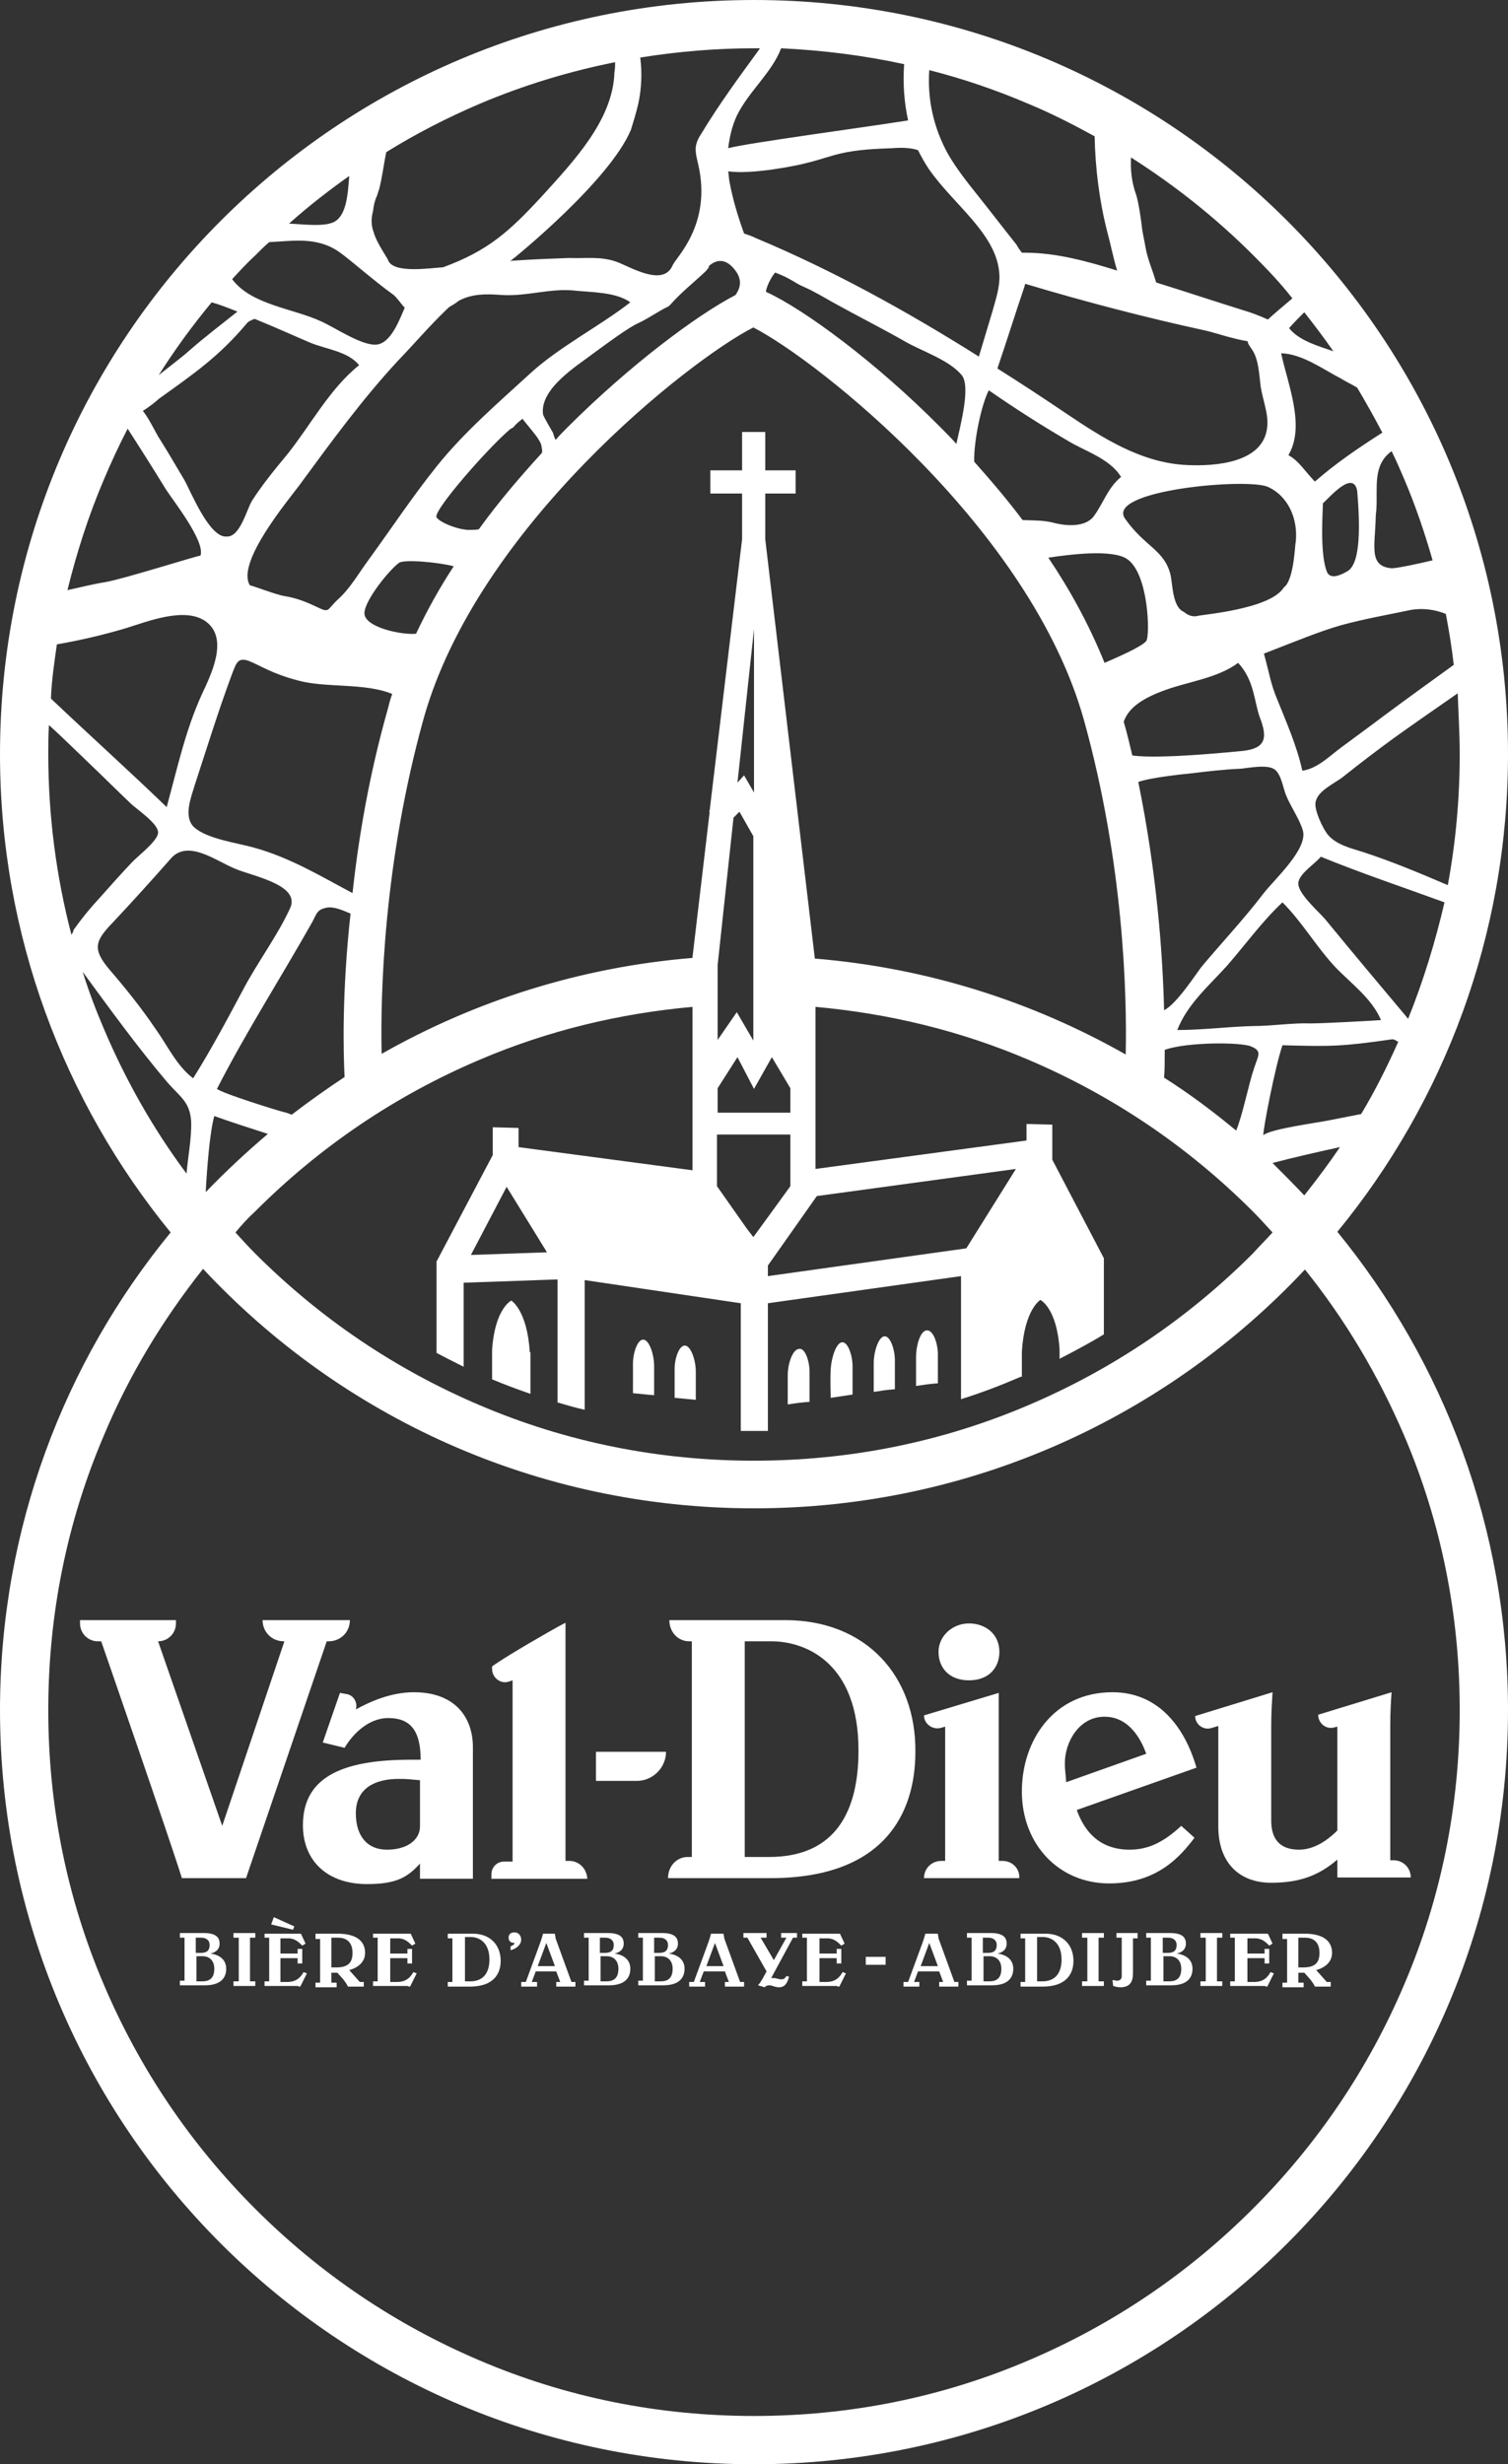 <?xml version="1.0" encoding="utf-8"?>
<!-- Generator: Adobe Illustrator 25.2.1, SVG Export Plug-In . SVG Version: 6.00 Build 0)  -->
<svg version="1.1" id="Calque_1" xmlns="http://www.w3.org/2000/svg" xmlns:xlink="http://www.w3.org/1999/xlink" x="0px" y="0px"
	 viewBox="0 0 228 372.5" style="enable-background:new 0 0 228 372.5;" xml:space="preserve">
<rect x="0" y="0" width="228" height="372.5" fill="#333333" stroke="none"/>
<style type="text/css">
	.st0{fill:#FFFFFF;}
</style>
<g>
	<g>
		<path class="st0" d="M49.7,248.1c1.8,0,3.2-1.4,3.2-3.2H39.7c0,1.8,1.4,3.2,3.2,3.2H43L33.6,276l-9.7-27.9c1.5,0,2.7-1.2,2.7-2.7
			v-0.5H12.1v0.5c0,1.5,1.2,2.7,2.7,2.7h0.5c0,0,10.5,30.3,12.2,35.8h3.3h5.2h1.2l12.2-35.8H49.7z"/>
		<path class="st0" d="M62.6,255.8c-3.6,0-6.8,1.5-8.8,2.6c0.3-1-0.3-2.1-1.3-2.3l-1.1-0.2l-2.6,7.5l3.3,0.8
			c1.3-2.2,3.7-4.5,6.6-4.5c3.5,0,4.9,2.1,4.9,6.3h-1.4c-9.7,0-16.4,2.2-16.4,9.9c0,5.4,3.7,8.9,9.7,8.9c4.4,0,6.1-1,8-3.1v2.3h8
			v-2.6v-3.7v-13.3C71.6,259.4,68.6,255.8,62.6,255.8z M63.5,276.1c0,1.9-1.8,3.5-5,3.5c-3,0-4.7-2.1-4.7-5.5c0-3.8,2.9-5.2,6.5-5.2
			c1.6,0,1.8,0.1,3.2,0.2V276.1z"/>
		<path class="st0" d="M86.1,281.3h-0.6v-36c0,0-0.9,0.4-5.5,3.1c-4.6,2.7-5.6,3.5-5.6,3.5v0.4c0,1.3,1.3,2.3,2.5,1.9l0.6-0.2v27.4
			h-1.3c-1.1,0-1.9,0.9-1.9,1.9v0.7h14.5C88.7,282.4,87.5,281.3,86.1,281.3z"/>
		<path class="st0" d="M90.1,269.2h6.2c2.4,0,4.4-2,4.4-4.4H90.1V269.2z"/>
		<path class="st0" d="M118.7,244.9h-17.5c0,1.8,1.3,3.2,3,3.2h0.4v32.6H104c-1.7,0-3,1.4-3,3.2h15.5c17.2,0,21.9-9.8,21.9-19.1
			C138.5,253.4,131,244.9,118.7,244.9z M116.3,280.7h-3.7v-32.6h4c5.2,0,13.2,3.2,13.2,16.5C129.8,275,125.4,280.7,116.3,280.7z"/>
		<path class="st0" d="M146.5,254c3,0,4.6-1.9,4.6-4.3c0-2.7-2.1-4.3-4.6-4.3c-2.5,0-4.6,1.9-4.6,4.3
			C141.9,252.1,143.5,254,146.5,254z"/>
		<path class="st0" d="M151.6,281.3H151v-25.4l-11.3,3.4c0,1.3,1.3,2.2,2.5,1.9l0.7-0.2v20.3h-0.6c-1.5,0-2.6,1.2-2.6,2.6h14.4
			C154.2,282.4,153,281.3,151.6,281.3z"/>
		<path class="st0" d="M168.2,255.8c-8.9,0-13.7,7.3-13.7,15c0,8,5.6,13.9,13.2,13.9c7.2,0,10.7-4,12.9-6.9l-2-1.8
			c-2.5,2.3-4.8,3.6-7.8,3.6c-4.9,0-7-3.2-8-6l18.1-6.4C179.1,261,175.1,255.8,168.2,255.8z M161.2,269.4c-0.1-1.6-0.2-1.7-0.2-2.9
			c0-3.1,2.1-7,6-7c3.8,0,5.6,3.6,6.3,5.6L161.2,269.4z"/>
		<path class="st0" d="M201.8,261.1l0.4-0.1v15.7c-1.7,1.7-3.7,2.9-5.8,2.9c-2.7,0-4.2-1.4-4.2-4.4v-14.4c0-1.9,0.1-3.3,0.2-5
			l-11.7,3.6c0,1.3,1.3,2.2,2.5,1.8l1-0.3v15.2c0,5.4,3.1,8.5,8,8.5c4.3,0,7.2-1.1,10-3.5v2.7h11.1c0-1.5-1.2-2.6-2.6-2.6h-0.5
			v-20.3c0-2.3,0.1-3.7,0.2-5.1l-11.1,3.4v0C199.3,260.5,200.5,261.5,201.8,261.1z"/>
		<path class="st0" d="M228,114c0-63-51-114-114-114S0,51,0,114c0,27.4,9.7,52.6,25.8,72.3C9.7,205.9,0,231.1,0,258.5
			c0,63,51,114,114,114s114-51,114-114c0-27.4-9.7-52.6-25.8-72.3C218.3,166.6,228,141.4,228,114z M197.2,180.7
			c-1.6-1.7-3.2-3.3-4.8-4.9c3-0.8,7.4-1.8,10.2-2.4C200.9,175.9,199.1,178.3,197.2,180.7z M107.2,40.2c0,0,0.1,0,0.1-0.1
			c1.5-1.2,2.9-0.7,4.1,1.1c0.8,1.3,0.5,2.4-0.2,3.4c-5.8,3-16,10.6-25.4,20c-0.6,0.6-1.2,1.2-1.8,1.9c-0.2-0.4-0.3-0.8-0.4-1.1
			c-0.1-0.2-1.5-2.5-1.5-2.8c-0.5-3.9,5.3-7.4,7.5-9.1c2.2-1.6,5.4-4,7-4.7c1.5-0.7,3-1.8,4.5-2.5c0.1-0.1,0.2-0.2,0.3-0.3
			c1.7-1.9,3.5-3.3,5.3-5c0.2-0.2,0.3-0.4,0.5-0.6C107.1,40.3,107.1,40.3,107.2,40.2C107.2,40.2,107.2,40.2,107.2,40.2z
			 M163.9,108.9c6,21.6,6.5,41.5,6.3,50.5c-14.1-8-30-13.1-47-14.5l-7.5-63.4v-6.9h4.6v-3.5h-4.6v-5.8h-3.5v5.8h-4.8v3.5h4.8v6.9
			l-4.9,41l-0.1,0.1l0.1,0.1l-2.6,22v0.1c-17,1.4-32.9,6.5-47,14.5c-0.2-9,0.3-28.8,6.3-50.5c8.1-29.2,40.4-54.5,49.9-59.3
			C123.5,54.4,155.8,79.8,163.9,108.9z M115.8,44.1c0.2-1.3,1.2-2.7,1.4-2.9c2.4,0.9,3,1.6,4.2,2.1c1.6,0.7,3.1,1.6,4.7,2.5
			c3.6,2,7.2,3.8,10.7,5.8c2.6,1.5,6.7,2.8,8.6,5.1c1.4,1.7-0.2,7.6-0.8,10.4c-0.8-0.9-1.6-1.7-2.4-2.5
			c-9.8-9.9-20.6-17.8-26.2-20.4C115.9,44.2,115.9,44.1,115.8,44.1z M189.4,53c0.9,1.4,1,3.8,1.2,5.4c0.3,2,1.2,4.1,1,6.1
			c-0.5,5.5-7.9,6-12.1,5.8c-6.9-0.3-12.8-4.1-18.3-7.8c-3.4-2.3-6.9-4.6-10.4-6.8c1.4-4.1,2.7-8.3,4.1-12.4c0-0.1,0.1-0.3,0.1-0.4
			c9,2.7,18.2,5.1,27.4,7.1c1.3,0.3,3.9,1.2,6.3,1.6C188.5,51.8,189.1,52.5,189.4,53z M189.4,155.1c-3.8,0.1-7.6,0.6-11.4,0.6
			c1.5-3.9,4.8-6.7,7.5-9.7c2.8-3.2,5.3-6.7,8.4-9.6c3,3,5.1,6.7,8,9.8c2.4,2.5,5.5,4.7,6.9,8c-1.4,0.1-8.7,0.5-10.6,0.5
			C195.3,154.6,192.4,155.1,189.4,155.1z M189.6,161.5c-0.8,2.3-1.7,7-2.7,9.4c-3.5-2.9-7.1-5.6-10.9-8c0.1-1.1,0.1-2.5,0.1-4.2
			c3.3-1.2,11.6-1.2,13.1-0.5C190.9,158.9,190.2,159.6,189.6,161.5z M191,135.1c-2.9,3.8-6.2,7.3-9.3,11c-0.8,1-3.8,5.7-5.7,6.6
			c-0.2-8.5-1.1-20.8-3.9-34.5c2-0.7,7-1.2,8-1.3c2.5-0.3,5-0.6,7.5-0.7c1.1-0.1,4-0.7,5.1,0.1c1,0.7,1.3,2.8,1.7,3.8
			c0.7,1.8,2.1,3.7,2.6,5.5C197.7,128.4,192.7,132.9,191,135.1z M188,113.5c-1.1,0.1-12.6,1.3-16.8,0.7c-0.4-1.7-0.8-3.4-1.3-5.1
			c0.6-1.7,2.1-3.3,6.3-4.8c3.6-1.3,7.9-1.8,11-4.1c2.5,2.7,2.4,5.9,3.3,8.3C191.7,111.6,191.3,113.1,188,113.5z M167,100.2
			c-2.3-5.7-5.2-11-8.5-15.9c3.3-0.5,9.7-1.3,11.9,0.2c3.3,2.2,3.5,11.7,2.9,12.4C172.6,97.8,168.6,99.5,167,100.2z M181.1,93.1
			c-0.8,0.2-1.5-0.1-2.1-0.6c-1.7-0.7-1.7-4-2-5.5c-0.9-3.9-3.9-4.3-6.9-8.6c-3-4.3,18.5-6.2,21.6-4.8c3.1,1.4,4.6,4.9,4.2,8.4
			c-0.1-0.1-0.2,5.7-1.8,6.8C192.1,92.1,181.7,92.9,181.1,93.1z M161.4,66.6c2.6,1.6,6.4,2.7,8.1,5.5c-2,1.6-2.7,4-4.1,5.9
			c-1.3,1.8-4.4,1.5-6.2,1c-1.6-0.4-3.2-0.3-4.6-0.4c-2.4-3.2-4.9-6.1-7.3-8.8c-0.1-3.1,1.1-8.7,2.2-10.8
			C153.4,61.7,157.3,64.2,161.4,66.6z M146.1,188.7l-30,4.2v-1.6l7.4-10.5l30.1-4.1L146.1,188.7z M150.9,188.6l0,0.1l0,0
			L150.9,188.6z M108.5,145.9l2.4-22.3l0.9-0.9l2.1,3.7v30.9v0l-2.5-4.3l-2.9,4.2V152V145.9z M111.5,118.3l2.5-23.2v24.7l-1.5-2.6
			L111.5,118.3z M108.4,171.5h11.1v7.8l-2.9,4l-2.7,3.7l-1-1.3l-4.5-6.4V171.5z M119.6,168.2h-11.1v-3.7l3-4.7l2.5,4.8l2.7-4.8
			l2.8,4.7V168.2z M68.6,85.6c-2.1,3.2-4,6.6-5.7,10.2c-2.3,0.2-7.8-1-7.8-3.1c0-1.9,3.7-6.5,5.2-7.6C61,84.5,66.4,85,68.6,85.6z
			 M77.1,64.9c0.2-0.1,0.3-0.2,0.5-0.3c0.4-0.5,0.9-0.9,1.4-1.3c0.5,0.7,2.1,2.5,2.4,3.1c0.3,0.4,0.5,0.9,0.5,1.3
			c0.1,0.3,0.1,0.6,0,0.8c-3.1,3.4-6.4,7.2-9.5,11.5c-0.4,0.1-0.8,0.1-1.2,0.1c-1.7,0.1-4.7-1.1-5.2-1.9
			C65.4,77.3,73.6,67.9,77.1,64.9z M80,56.6c-4.8,4.4-9.8,8.7-13.9,13.8C62.4,75,59.1,80,55.6,84.8c-1.4,1.9-2.7,4.2-4.5,5.8
			c-1.8,1.7-1.2,2.1-3.3,1.1c-1.7-0.8-3-1.3-4.8-1.6c-1.3-0.2-5.1-1.7-5.2-1.6c-2.2-3.4,5.8-12.9,7.5-15.2c4.7-6.4,9.5-13,14.9-18.8
			c2.4-2.5,4.8-5.3,7.3-7.7c0.2-0.2,0.4-0.4,0.6-0.5c0,0,0.9-0.5,1.2-0.8c2-1.1,4.1-1.1,6.7-0.9c3.6,0.2,7.1-1,10.6-0.7
			c2.7,0.3,6.5,0.2,8.7,1.8C90.7,49.3,84.4,52.5,80,56.6z M45.2,102.9c4.1,1.1,10,0.3,14.1,2c-0.3,0.8-0.5,1.6-0.7,2.4
			c-2.8,9.9-4.4,19.4-5.3,27.7c-4.9-2.6-9.5-5.4-15-6.9c-2.5-0.7-7.1-1.3-9-3.1c-1.6-1.6-0.4-4.5,0.2-6.5c1.8-5.5,3.5-11,5.5-16.4
			c0.7-1.8,0.9-2.8,2.6-2.2C39.6,100.7,41,101.8,45.2,102.9z M52.1,162.8c-2.7,1.8-5.4,3.7-8,5.7c-0.3-0.1-0.7-0.3-1.2-0.4
			c-1.2-0.3-9.2-2.8-10.1-3.5c4.4-8.6,9.6-16.7,14.4-25.2c0.7-1.3,0.7-1.9,2.2-2.2c1.1-0.2,2.4,0.4,3.6,0.9
			C51.7,149.9,51.9,158.9,52.1,162.8z M35.5,131.3c2.5,1.1,9.9,2.4,8.4,5.9c-1.9,4.2-5,8.3-7.2,12.5c-2.4,4.5-4.8,9-7.5,13.3
			c-2.5-1.9-3.9-5-5.7-7.5c-2.1-3.1-4.5-6.1-7-9c-2.6-3.1-2.1-4.3,0.6-7.1c3-3.2,5.9-6.4,8.8-9.7C28.5,126.9,32.6,130.1,35.5,131.3z
			 M32.4,168.7c1.9,0.7,5.6,1.9,8.1,2.7c-3.3,2.8-6.4,5.7-9.4,8.8C31.3,176.6,31.7,171.2,32.4,168.7z M38.6,183.1
			c9.8-9.8,21.2-17.5,33.9-22.9c10.3-4.4,21.1-7,32.2-8v24.7l-26.3-3.5v-2.9l-3.9-0.1v4.2l0,0L66,190.7v13.8
			c1.3,0.7,2.7,1.4,4.1,2.1v-12.7l14.2-0.5V212c1.4,0.4,2.7,0.8,4.1,1.1v-19.6l23.6,3.5v19.3c0.7,0,1.4,0,2,0c0.7,0,1.4,0,2.1,0V197
			l29.2-4.1v18.6c2.9-0.9,5.8-2,8.6-3.2c0.2-0.1,0.4-0.2,0.6-0.2v-3.8c0.4-6.4,2.8-7.8,2.8-7.8s2.5,1.2,2.9,7.5v1.4
			c2.3-1.2,4.6-2.4,6.7-3.7v-11.5l-7.8-14.9V170l-3.9-0.1v2.5l-31.9,4.3v-24.5c11.1,1,21.9,3.6,32.2,8c12.7,5.4,24.1,13.1,33.9,22.9
			c1,1,2,2.1,3,3.2c-1,1.1-2,2.1-3,3.2c-9.8,9.8-21.2,17.5-33.9,22.9c-13.1,5.6-27.1,8.4-41.5,8.4c-14.4,0-28.4-2.8-41.5-8.4
			c-12.7-5.4-24.1-13.1-33.9-22.9c-1-1-2-2.1-3-3.2C36.5,185.2,37.5,184.1,38.6,183.1z M82.7,189.3l-11.5,0.4l5.4-10.3L82.7,189.3z
			 M205.8,168.4c-1.5,0.3-3.1,0.6-4.6,0.9c-1.8,0.4-9,1.3-10.2,2.3c0-1.1,1.8-10.4,2.9-13.6c7.4,0.2,8.9,0.2,16.6-0.9
			c0.3,0,0.6,0.2,0.9,0.4C209.7,161.3,207.9,164.9,205.8,168.4z M212.9,154c-4.2-5-8.4-10-12.5-15c-1-1.2-4.3-4-4.1-5.6
			c0.2-1.4,2.5-2.8,3.4-3.9c6.1,2.5,12.4,4.6,18.7,6.9C217,142.4,215.2,148.3,212.9,154z M220.7,114c0,6.7-0.6,13.3-1.8,19.8
			c-4.2-1.8-8.5-3.6-12.8-5c-1.9-0.6-4.1-1.1-5.4-2.7c-0.7-0.9-2-3.6-1.8-4.8c0.3-1.8,2.8-2.8,4.2-3.9c2.5-2,5-3.9,7.6-5.8
			c3.2-2.3,6.4-4.5,9.7-6.8C220.5,107.8,220.7,110.9,220.7,114z M219.8,100.5c-3.6,2.6-7.2,5.2-10.7,7.8c-2.1,1.6-4.2,3.1-6.2,4.6
			c-1.8,1.3-3.7,3.3-6,3.6c-0.8-3.7-2.4-7.3-3.8-10.8c-1-2.4-1.1-3.6-2-6.9c4.9-1.9,8.5-3.4,11.7-4.3c3.7-1,6.7-1.5,10.5-2.3
			c1.7-0.3,3.6-0.1,5.3,0.6C219.1,95.4,219.5,97.9,219.8,100.5z M200,76.1c1.1-1,4.6-5.1,5.2-1.9c0.4,4.8,0.6,10.8-1.4,12.1
			c-1,0.6-2.5,1.3-3.1,0.3C199.4,83.8,200.1,76.2,200,76.1z M210.4,68.2c0.7,1.4,1.3,2.8,1.9,4.2c1.7,4,3.1,8.1,4.3,12.3
			c-2.1,0.5-5.3,1.2-6.2,1.2c-3.5-0.3-2.5-3.3-2.4-7.7c0-0.5,0.1-1,0.1-1.3C208.3,73.7,207.5,70.3,210.4,68.2z M205.2,58.6
			c1.3,2.2,2.6,4.5,3.8,6.8c-3.6,2.3-7,4.6-10.2,7.4c-1.7-1.8-2.4-3.1-4-4c2.6-4.4-0.1-10.7-1.1-15.4c3.2,0.1,6.3,2.4,9,3.8
			C203.5,57.7,204.4,58.1,205.2,58.6z M201.6,53.1c-2.3-0.8-5.2-1.6-6.7-3.5c0.7-0.8,1.5-1.6,2.3-2.4
			C198.7,49.1,200.2,51.1,201.6,53.1z M171,23.8c6.6,4.2,12.8,9.1,18.5,14.8c2.1,2.1,4.1,4.2,5.9,6.5c-1.3,1.1-3.2,2.7-3.7,3.2
			c-1.3-0.6-2.7-1.1-3.4-1.3c-4.5-1.4-9-2.9-13.5-4.3c-0.5-1.8-1.3-3.5-1.6-5.3c-0.2-1.2-0.5-2.3-0.6-3.5c-0.2-1.4-0.4-3-0.8-4.4
			C171.1,27.6,170.9,25.7,171,23.8z M140.5,10.6c5.1,1.3,10.1,3,15,5.1c3.4,1.4,6.7,3.1,10,4.9c0.1,4.8,0.7,9.7,1.9,14.4
			c0.5,1.8,0.9,3.9,1.5,5.9c-4.5-1.4-9.2-2.7-13.9-2.7c-0.2,0-0.3,0-0.5,0c-0.3-0.4-0.6-0.8-0.8-1.2c-2-2.5-3.9-5-5.9-7.5
			c-1.6-2-3.1-3.9-4.4-6.1C141.1,19.3,140.2,14.9,140.5,10.6z M140.4,25.5c3.7,5.4,10.4,9.9,10.7,16c0.1,1.8-0.5,3.6-1,5.4
			c-0.7,2.3-1.4,4.7-2.1,7c-10.8-6.8-22-13-33.7-17.9c-0.6-0.3-1.2-0.5-1.8-0.7c-0.9-2.5-1.7-5.1-2.2-7.8c-0.1-0.5-0.1-1-0.2-1.6
			c3.5,0.5,10.2-0.8,12-1.3c1.7-0.4,3.3-1,5-1.4c2.6-0.6,5.2-0.7,7.8-0.8c1.3-0.1,2.7-0.1,3.9,0.3C139.3,23.7,139.8,24.6,140.4,25.5
			z M136.7,9.7c-0.2,2.9,0,5.8,0.6,8.5c-6.2,1-24.2,3.4-27.2,4.2c0.2-1.7,0.6-3.4,1.3-4.9c1.8-3.7,5.3-6.5,6.7-10.2
			C124.5,7.6,130.7,8.4,136.7,9.7z M96.5,15.7c0.5-2.3,0.6-4.7,0.3-7c5.6-0.9,11.4-1.4,17.2-1.4c0.3,0,0.6,0,0.9,0
			c-0.1,0.1-0.1,0.2-0.2,0.3c-3,4.1-6,8.2-8.6,12.5c-0.4,0.6-0.8,1.3-0.9,2.1c-0.1,0.9,0.2,1.9,0.4,2.8c2,9-3.4,13.9-3.9,15.1
			c-1.4,3.3-6.3,0.3-8.4-0.5c-2.5-0.9-4.6-0.5-7.3-0.6c-2.7,0.1-5.6,0.2-8.3,0.4c-0.2,0-0.4,0-0.6,0.1c0.7-0.5,15.1-12.2,18.3-19.9
			C95.8,18.3,96.2,17,96.5,15.7z M56.4,31.9c0.1-0.9,0.3-1.7,0.6-2.3c0.1-0.3,0.2-0.7,0.3-0.9c0.5-1.9,0.7-3.8,1.1-5.7
			c4.5-2.8,9.2-5.2,14.1-7.3C79.1,12.9,86,10.8,93,9.4c0,0.5,0,1-0.1,1.5c-0.2,7.2-6.1,13.4-11,18.8c-4.9,5.3-8.1,8.2-14.9,10.7
			c-1.8,0.1-7.4,1-8.3-1c0.1-0.1-1.8-2.7-2.2-4.3C56.1,34.1,56.1,33,56.4,31.9z M52.8,26.6c-0.2,2.7-0.4,6.1-2.4,7
			c-1.6,0.7-4.5,0.3-6.7,0.2C46.6,31.2,49.7,28.8,52.8,26.6z M38.6,38.6c0.7-0.7,1.4-1.4,2.1-2c1.9-0.1,3.9-0.3,5.4-0.2
			c1.7,0.1,3.5,0.5,5.2,1.7c1.7,1.2,5.3,4.4,8.1,6.4c0.5,0.3,1.5,1.8,1.8,2c-0.8,1.8-2.1,5.5-4.4,5.6c-2.2,0.1-6.2-2.6-8.2-3.5
			c-4.3-2-10.6-2.5-13.5-6.4C36.2,41,37.4,39.7,38.6,38.6z M32,45.7C32,45.7,32,45.7,32,45.7c1.1,0.3,2.4,0.8,3.9,1.4
			c-2.5,2-4.9,3.8-7.4,6c-1,0.9-3,2.4-4.5,3.6C26.4,52.9,29.1,49.2,32,45.7z M24,60.3c5.3-3.8,9.1-6.4,13.3-11.4
			c0.2-0.3,0.7-0.5,1.2-0.7c3.2,1.3,6.5,2.8,8.4,3.6c2.4,1,5.7,1.3,7.4,3.4c-4.4,3.5-7.3,9-10.8,13.4c-1.9,2.3-3.8,4.6-5.4,7.1
			c-0.8,1.3-1.8,5.5-3.8,5.4c0,0,0,0,0,0c-2.6,0.3-5.4-6.7-6.4-8.5c-1.2-2-2.4-4.1-3.6-6c-0.7-1-1.6-3.1-2.7-4.5
			C22.6,61.5,23.7,60.6,24,60.3z M15.7,72.5c1.1-2.6,2.3-5.2,3.6-7.7c2,3.1,3.9,6.1,5.8,9.2c1.1,1.7,6,7.9,5.2,10
			c-0.2-0.1-11.5,3.5-14.4,4c-1.9,0.3-3.8,0.8-5.7,1.2C11.6,83.5,13.4,77.9,15.7,72.5z M8.6,97.4c3.5-0.6,6.9-1.4,10.3-2.4
			c3.3-1,9.1-3.4,12.3-1c3.4,2.6,0.7,8-0.7,11c-2.5,5.5-3.7,11.2-5.3,17c-5.7-5.5-11.7-10.9-17.5-16.4C7.8,102.9,8.2,100.2,8.6,97.4
			z M10.8,141.3c-2.3-8.8-3.5-18-3.5-27.3c0-1.5,0-2.9,0.1-4.4c2.1,1.9,4.1,3.9,6.1,5.8c2.1,2,4.1,4,6.2,6c0.9,0.9,4.3,3.1,4.2,4.5
			c-0.1,1.3-3.2,3.6-4,4.5c-1.7,1.8-3.3,3.6-4.9,5.4c-1.4,1.5-2.7,3.1-3.9,4.8C11.1,140.8,11,141,10.8,141.3z M15.7,155.5
			c-1.2-2.8-2.3-5.7-3.2-8.6c4.1,5.6,8.3,11.4,12.8,16.7c1.9,2.2,3.4,2.9,3.6,5.9c0.1,2.4-0.5,5.5-0.7,7.9
			C23.2,170.7,19,163.3,15.7,155.5z M212.3,217c5.6,13.1,8.4,27.1,8.4,41.5c0,14.4-2.8,28.4-8.4,41.5c-5.4,12.7-13.1,24.1-22.9,33.9
			c-9.8,9.8-21.2,17.5-33.9,22.9c-13.1,5.6-27.1,8.4-41.5,8.4c-14.4,0-28.4-2.8-41.5-8.4c-12.7-5.4-24.1-13.1-33.9-22.9
			c-9.8-9.8-17.5-21.2-22.9-33.9c-5.6-13.1-8.4-27.1-8.4-41.5c0-14.4,2.8-28.4,8.4-41.5c3.8-9.1,8.9-17.5,15-25.2
			C51.5,214.1,81.1,228,114,228s62.5-13.9,83.3-36.1C203.4,199.5,208.4,207.9,212.3,217z"/>
		<path class="st0" d="M141.8,209.1c0,0,0-2.8,0-4.4c0-1.6-0.7-3.7-1.7-3.6c-1,0.1-1.6,2.4-1.6,4c0,1.6,0,4.4,0,4.4
			C139.9,209.3,140.5,209.2,141.8,209.1z"/>
		<path class="st0" d="M135.3,210c0,0,0-2.8,0-4.4c0-1.6-0.7-3.7-1.6-3.6c-0.9,0.1-1.6,2.4-1.6,4c0,1.6,0,4.4,0,4.4
			C133.4,210.2,134,210.1,135.3,210z"/>
		<path class="st0" d="M128.9,206.5c0-1.6-0.7-3.7-1.6-3.6s-1.6,2.4-1.7,4s0,4.4,0,4.4c1.3-0.2,2-0.3,3.3-0.5
			C128.9,210.9,128.9,208.1,128.9,206.5z"/>
		<path class="st0" d="M122.4,207.4c0-1.7-0.7-3.7-1.6-3.5c-1,0.1-1.7,2.3-1.7,4s0,4.4,0,4.4c1.3-0.2,2-0.3,3.3-0.4
			C122.4,211.8,122.4,209,122.4,207.4z"/>
		<path class="st0" d="M80.1,204.4c-0.4-6.4-2.8-7.8-2.8-7.8s-2.5,1.2-2.9,7.5v4.4c1.9,0.8,3.8,1.5,5.8,2.2V204.4z"/>
		<path class="st0" d="M105.2,211.6c0,0,0-2.7,0-4.3c0-1.6-0.7-3.8-1.6-3.9c-0.9-0.1-1.6,1.9-1.6,3.5c0,1.6,0,4.4,0,4.4
			C103.3,211.4,104,211.5,105.2,211.6z"/>
		<path class="st0" d="M98.9,206.5c0-1.7-0.7-3.9-1.6-4c-0.9-0.1-1.6,2-1.6,3.6c0,1.7,0,4.5,0,4.5c1.3,0.1,1.9,0.2,3.2,0.3
			C98.9,210.9,98.9,208.2,98.9,206.5z"/>
	</g>
	<g>
		<g>
			<path class="st0" d="M27.9,292.9h-0.7v-0.7h3.6c1.9,0,2.4,0.7,2.4,1.6c0,1-0.8,1.4-1.4,1.5v0c1.5,0.2,2.4,1,2.4,2.3
				c0,1.6-1.1,2.5-3.2,2.5h-3.8v-0.7h0.7V292.9z M29.6,295.2h0.8c0.9,0,1.3-0.4,1.3-1.2c0-0.6-0.4-1.1-1.3-1.1h-0.8V295.2z
				 M29.6,299.5h1c1.1,0,1.8-0.5,1.8-1.9c0-1.2-0.7-1.9-1.8-1.9h-0.9V299.5z"/>
			<path class="st0" d="M38.6,300.2h-3.3v-0.7h0.8v-6.6h-0.8v-0.7h3.3v0.7h-0.8v6.6h0.8V300.2z"/>
			<path class="st0" d="M40,292.3h4.2c0.4,0,0.9,0,1.3,0l0.7,1.5l-0.5,0.3c-0.5-0.5-1.1-1.1-2.1-1.1h-1.2v2.3H45v-0.7h0.7v2.2H45
				V296h-2.6v3.6h1c1.5,0,2.1-0.8,2.5-1.5l0.5,0.2l-1,2c-0.1,0-0.2,0-0.4-0.1c-0.2,0-0.4,0-0.7,0H40v-0.7h0.7v-6.6H40V292.3z
				 M41,290.9l0.4-1.1l3.1,1.4l-0.2,0.5L41,290.9z"/>
			<path class="st0" d="M47.7,292.3h3.4c2.6,0,4.1,1,4.1,2.9c0,1.7-1.6,2.4-2.4,2.6l1.6,1.8H55v0.7h-2.4c-0.1-0.3-0.4-0.7-0.7-1.1
				l-0.9-1h-0.9v1.5h0.8v0.7h-3.2v-0.7h0.7v-6.6h-0.7V292.3z M50.1,297.4h0.7c1.7,0,2.5-0.6,2.5-2.2c0-1.4-0.7-2.3-2.2-2.3h-1V297.4
				z"/>
			<path class="st0" d="M56.6,292.3h4.2c0.4,0,0.9,0,1.3,0l0.7,1.5l-0.5,0.3c-0.5-0.5-1.1-1.1-2.1-1.1H59v2.3h2.6v-0.7h0.7v2.2h-0.7
				V296H59v3.6h1c1.5,0,2.1-0.8,2.5-1.5l0.5,0.2l-1,2c-0.1,0-0.2,0-0.4-0.1c-0.2,0-0.4,0-0.7,0h-4.5v-0.7h0.7v-6.6h-0.7V292.3z"/>
			<path class="st0" d="M67.8,292.3h3.7c2.6,0,4.2,1.7,4.2,4.1c0,1.9-1,3.9-4.7,3.9h-3.3v-0.7h0.7v-6.6h-0.7V292.3z M70.3,299.5h0.8
				c1.9,0,2.9-1.2,2.9-3.3c0-2.7-1.7-3.4-2.8-3.4h-0.9V299.5z"/>
			<path class="st0" d="M77.2,294.2c0.3-0.1,0.6-0.3,0.6-0.5c-0.5,0-0.9-0.2-0.9-0.8c0-0.5,0.3-0.8,0.9-0.8c0.6,0,1,0.5,1,1.1
				c0,0.8-0.8,1.4-1.6,1.6L77.2,294.2z"/>
			<path class="st0" d="M83.9,292.3c0,0.2,0.1,0.5,0.1,0.7l2.4,6.6h0.6v0.7h-2.9v-0.7h0.6l-0.6-1.6H81l-0.6,1.6h0.8v0.7h-2.4v-0.7
				h0.7l1.8-4.9c0.3-0.8,0.6-1.6,0.8-2.4H83.9z M81.3,297.2h2.6l-1.3-3.5h0L81.3,297.2z"/>
			<path class="st0" d="M89,292.9h-0.7v-0.7h3.6c1.9,0,2.4,0.7,2.4,1.6c0,1-0.8,1.4-1.4,1.5v0c1.5,0.2,2.4,1,2.4,2.3
				c0,1.6-1.1,2.5-3.2,2.5h-3.8v-0.7H89V292.9z M90.7,295.2h0.8c0.9,0,1.3-0.4,1.3-1.2c0-0.6-0.4-1.1-1.3-1.1h-0.8V295.2z
				 M90.7,299.5h1c1.1,0,1.8-0.5,1.8-1.9c0-1.2-0.7-1.9-1.8-1.9h-0.9V299.5z"/>
			<path class="st0" d="M97.2,292.9h-0.7v-0.7h3.6c1.9,0,2.4,0.7,2.4,1.6c0,1-0.8,1.4-1.4,1.5v0c1.5,0.2,2.4,1,2.4,2.3
				c0,1.6-1.1,2.5-3.2,2.5h-3.8v-0.7h0.7V292.9z M98.9,295.2h0.8c0.9,0,1.3-0.4,1.3-1.2c0-0.6-0.4-1.1-1.3-1.1h-0.8V295.2z
				 M98.9,299.5h1c1.1,0,1.8-0.5,1.8-1.9c0-1.2-0.7-1.9-1.8-1.9h-0.9V299.5z"/>
			<path class="st0" d="M109.4,292.3c0,0.2,0.1,0.5,0.1,0.7l2.4,6.6h0.6v0.7h-2.9v-0.7h0.6l-0.6-1.6h-3.2l-0.6,1.6h0.8v0.7h-2.4
				v-0.7h0.7l1.8-4.9c0.3-0.8,0.6-1.6,0.8-2.4H109.4z M106.8,297.2h2.6l-1.3-3.5h0L106.8,297.2z"/>
			<path class="st0" d="M114.6,300.1c0.3-0.3,0.5-0.7,0.7-1l0.6-1.1l-2.9-5.1h-0.6v-0.7h3.5v0.7h-0.9l2,3.4l1.9-3.4h-0.8v-0.7h2.4
				v0.7h-0.6l-3.3,6.1c0.1,0,0.2,0,0.4,0c0.3,0,0.8,0.2,1.1,0.2c0.5,0,0.6-0.2,0.8-0.5l0.4,0.1c-0.2,0.7-0.5,1.6-1.5,1.6
				c-0.7,0-1-0.3-1.5-0.3c-0.3,0-0.5,0.1-0.7,0.3L114.6,300.1z"/>
			<path class="st0" d="M121.5,292.3h4.2c0.4,0,0.9,0,1.3,0l0.7,1.5l-0.5,0.3c-0.5-0.5-1.1-1.1-2.1-1.1h-1.2v2.3h2.6v-0.7h0.7v2.2
				h-0.7V296h-2.6v3.6h1c1.5,0,2.1-0.8,2.5-1.5l0.5,0.2l-1,2c-0.1,0-0.2,0-0.4-0.1c-0.2,0-0.4,0-0.7,0h-4.5v-0.7h0.7v-6.6h-0.7
				V292.3z"/>
			<path class="st0" d="M133.9,297h-3v-1.2h3V297z"/>
			<path class="st0" d="M141.8,292.3c0,0.2,0.1,0.5,0.1,0.7l2.4,6.6h0.6v0.7h-2.9v-0.7h0.6l-0.6-1.6h-3.2l-0.6,1.6h0.8v0.7h-2.4
				v-0.7h0.7l1.8-4.9c0.3-0.8,0.6-1.6,0.8-2.4H141.8z M139.2,297.2h2.6l-1.3-3.5h0L139.2,297.2z"/>
			<path class="st0" d="M146.9,292.9h-0.7v-0.7h3.6c1.9,0,2.4,0.7,2.4,1.6c0,1-0.8,1.4-1.4,1.5v0c1.5,0.2,2.4,1,2.4,2.3
				c0,1.6-1.1,2.5-3.2,2.5h-3.8v-0.7h0.7V292.9z M148.6,295.2h0.8c0.9,0,1.3-0.4,1.3-1.2c0-0.6-0.4-1.1-1.3-1.1h-0.8V295.2z
				 M148.6,299.5h1c1.1,0,1.8-0.5,1.8-1.9c0-1.2-0.7-1.9-1.8-1.9h-0.9V299.5z"/>
			<path class="st0" d="M154.4,292.3h3.7c2.6,0,4.2,1.7,4.2,4.1c0,1.9-1,3.9-4.7,3.9h-3.3v-0.7h0.7v-6.6h-0.7V292.3z M156.8,299.5
				h0.8c1.9,0,2.9-1.2,2.9-3.3c0-2.7-1.7-3.4-2.8-3.4h-0.9V299.5z"/>
			<path class="st0" d="M166.9,300.2h-3.3v-0.7h0.8v-6.6h-0.8v-0.7h3.3v0.7h-0.8v6.6h0.8V300.2z"/>
			<path class="st0" d="M172,292.3v0.7h-0.7v5.3c0,1.3-0.5,2.1-1.9,2.1c-0.4,0-0.8-0.1-1.1-0.2l-0.1-0.9c0.2,0,0.4,0.1,0.7,0.1
				c0.5,0,0.7-0.3,0.7-0.7v-5.8h-0.8v-0.7H172z"/>
			<path class="st0" d="M174,292.9h-0.7v-0.7h3.6c1.9,0,2.4,0.7,2.4,1.6c0,1-0.8,1.4-1.4,1.5v0c1.5,0.2,2.4,1,2.4,2.3
				c0,1.6-1.1,2.5-3.2,2.5h-3.8v-0.7h0.7V292.9z M175.8,295.2h0.8c0.9,0,1.3-0.4,1.3-1.2c0-0.6-0.4-1.1-1.3-1.1h-0.8V295.2z
				 M175.8,299.5h1c1.1,0,1.8-0.5,1.8-1.9c0-1.2-0.7-1.9-1.8-1.9h-0.9V299.5z"/>
			<path class="st0" d="M184.8,300.2h-3.3v-0.7h0.8v-6.6h-0.8v-0.7h3.3v0.7H184v6.6h0.8V300.2z"/>
			<path class="st0" d="M186.2,292.3h4.2c0.4,0,0.9,0,1.3,0l0.7,1.5l-0.5,0.3c-0.5-0.5-1.1-1.1-2.1-1.1h-1.2v2.3h2.6v-0.7h0.7v2.2
				h-0.7V296h-2.6v3.6h1c1.5,0,2.1-0.8,2.5-1.5l0.5,0.2l-1,2c-0.1,0-0.2,0-0.4-0.1c-0.2,0-0.4,0-0.7,0h-4.5v-0.7h0.7v-6.6h-0.7
				V292.3z"/>
			<path class="st0" d="M193.9,292.3h3.4c2.6,0,4.1,1,4.1,2.9c0,1.7-1.6,2.4-2.4,2.6l1.6,1.8h0.6v0.7h-2.4c-0.1-0.3-0.4-0.7-0.7-1.1
				l-0.9-1h-0.9v1.5h0.8v0.7h-3.2v-0.7h0.7v-6.6h-0.7V292.3z M196.3,297.4h0.7c1.7,0,2.5-0.6,2.5-2.2c0-1.4-0.7-2.3-2.2-2.3h-1
				V297.4z"/>
		</g>
	</g>
</g>
</svg>
